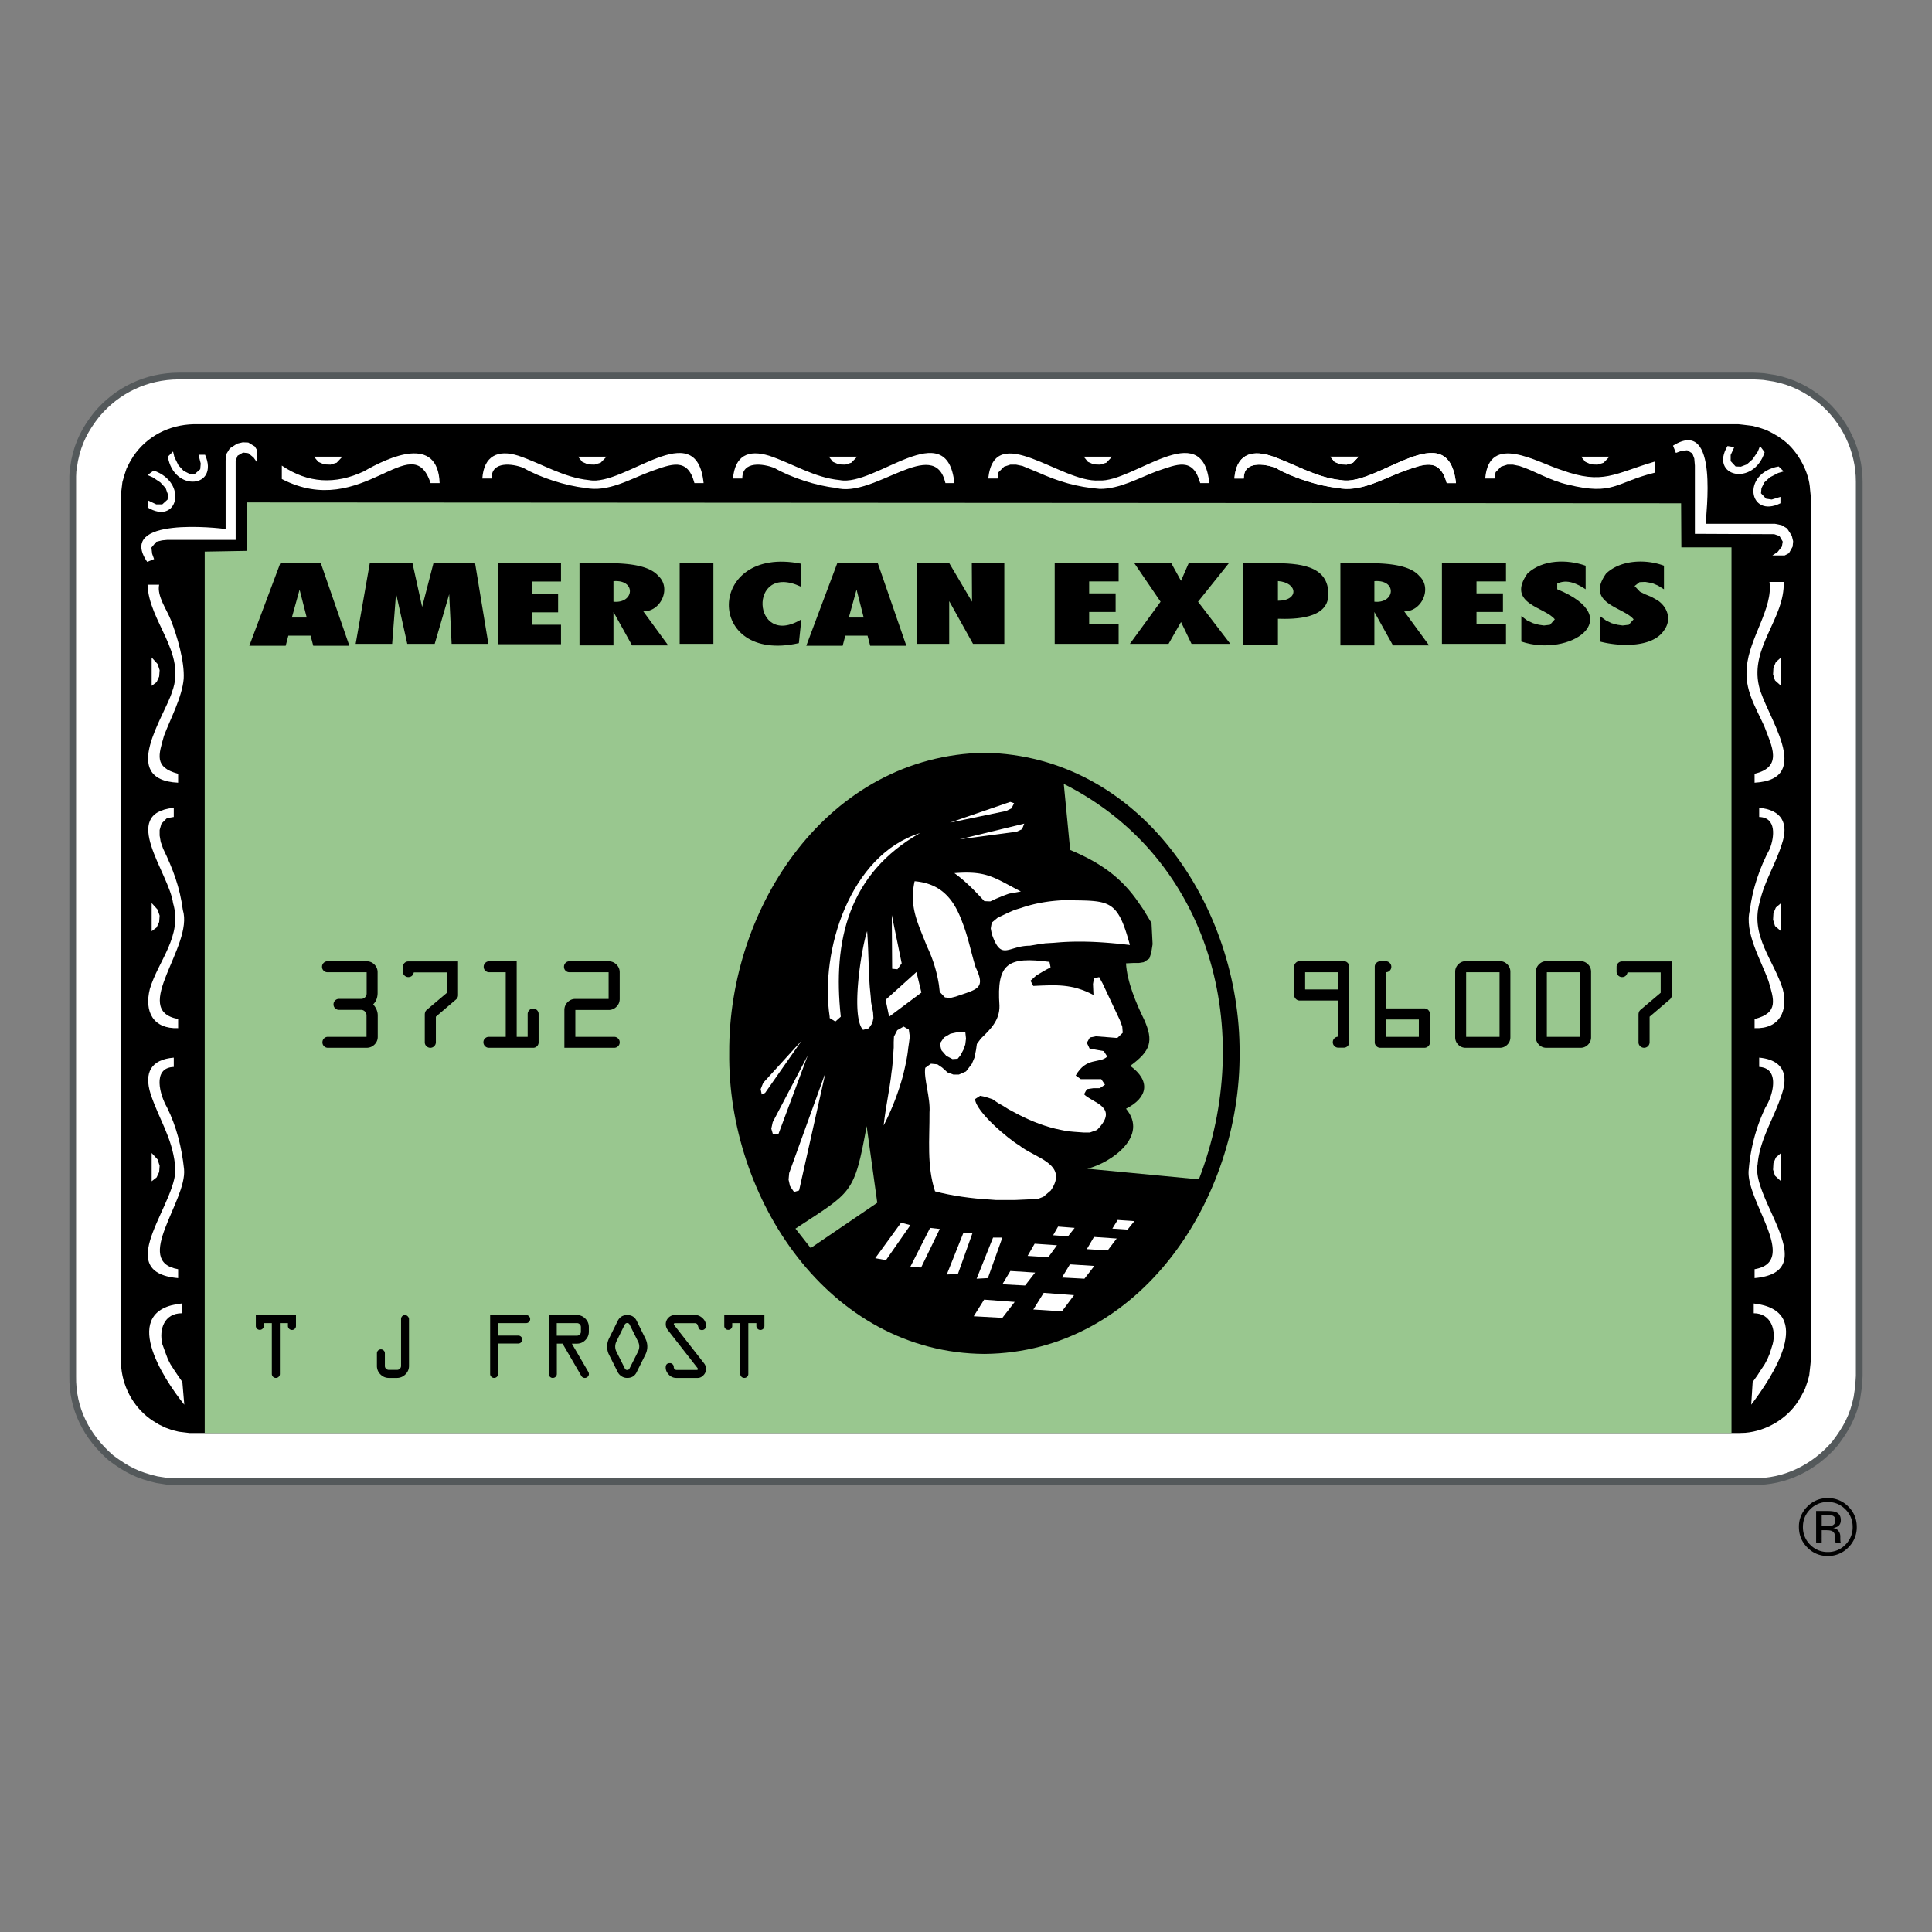 <svg xmlns="http://www.w3.org/2000/svg" width="2500" height="2500" viewBox="0 0 192.756 192.756"><rect x="0" y="0" width="192.756" height="192.756" fill="#808080" stroke="none"/><path fill="#fff" fill-opacity="0" d="M0 192.756h192.756V0H0v192.756z"/><path d="M17.808 37.516h157.127l.52.023.541.037 1.062.168c1.773.359 3.167 1.067 4.582 2.181 2.401 1.976 3.859 5.002 3.858 8.12v89.242l-.036.566-.036.543-.157 1.049c-.383 1.857-1.052 3.068-2.183 4.564-2.037 2.393-4.987 3.871-8.151 3.807H17.266l-.543-.023-1.073-.168c-1.928-.445-2.991-.998-4.57-2.168-2.446-2.119-3.881-4.898-3.823-8.17V47.514l.024-.53.169-1.06c.382-1.83 1.046-3.105 2.195-4.566 2.073-2.458 4.946-3.814 8.163-3.842z" fill-rule="evenodd" clip-rule="evenodd" fill="#fff"/><path d="M17.808 37.516h157.127l.52.023.541.037 1.062.168c1.773.359 3.167 1.067 4.582 2.181 2.401 1.976 3.859 5.002 3.858 8.12v89.242l-.036.566-.036.543-.157 1.049c-.383 1.857-1.052 3.068-2.183 4.564-2.037 2.393-4.987 3.871-8.151 3.807H17.266l-.543-.023-1.073-.168c-1.928-.445-2.991-.998-4.57-2.168-2.446-2.119-3.881-4.898-3.823-8.17V47.514l.024-.53.169-1.06c.382-1.83 1.046-3.105 2.195-4.566 2.073-2.458 4.946-3.814 8.163-3.842z" fill="none" stroke="#54595b" stroke-width=".671" stroke-linejoin="round" stroke-miterlimit="2.613"/><path d="M19.327 42.323h154.089l.362.036 1.084.132.676.182.687.229.639.325.591.349.567.41c1.361 1.068 2.483 3.108 2.569 4.842l.072.711v86.22l-.036.387-.121 1.096-.193.674-.229.662-.337.641-.338.578c-1.145 1.771-3.182 2.975-5.281 3.154l-.712.025H18.94l-1.097-.133-.675-.168-.675-.242-.639-.312-.591-.361c-1.783-1.152-2.952-3.164-3.159-5.266l-.023-.734V49.189l.132-1.096.193-.675.217-.662.326-.651.349-.578c1.378-2.032 3.598-3.146 6.029-3.204z" fill-rule="evenodd" clip-rule="evenodd"/><path d="M17.338 105.52v.928c-2.209.074-1.348 2.873-.687 4.014.965 1.924 1.484 4.045 1.712 6.18.308 3.172-5.142 9.209-.591 9.986v.891c-6.978-.615.379-7.871-.314-11.348-.315-2.746-1.599-4.514-2.435-7.035-.657-2.105.022-3.427 2.315-3.616z" fill-rule="evenodd" clip-rule="evenodd" fill="#fff"/><path fill-rule="evenodd" clip-rule="evenodd" fill="#fff" d="M15.131 115.037l.591.639.205.627-.048.627-.253.541-.495.386v-2.82zM175.514 105.52v.928c2.138.115 1.353 2.912.639 4.014a17.789 17.789 0 0 0-1.676 6.18c-.423 3.049 5.144 9.219.579 9.986v.891c6.931-.627-.374-7.867.301-11.348.212-2.533 1.679-4.666 2.424-7.035.705-2.074-.022-3.407-2.267-3.616z"/><path fill-rule="evenodd" clip-rule="evenodd" fill="#fff" d="M177.696 115.037l-.518.445-.241.58-.037.637.194.604.602.554v-2.82zM48.122 47.744h.928c-.054-1.77 2.091-1.495 3.172-1.061 1.616.948 4.259 1.799 6.125 1.988 2.312.502 4.549-.902 6.644-1.662 1.965-.686 3.613-1.423 4.293 1.192h.916c-.718-6.929-7.914.387-11.431-.301-2.526-.243-4.696-1.64-7.054-2.433-2.06-.655-3.444.039-3.593 2.277z"/><path fill-rule="evenodd" clip-rule="evenodd" fill="#fff" d="M57.672 45.563l.422.518.566.253.651.024.615-.192.591-.603h-2.845zM28.118 47.791c8.059 4.184 12.971-5.269 14.842.41h.904c-.175-4.861-5.059-2.617-7.572-1.168-2.848 1.323-5.56 1.195-8.175-.579v1.337h.001z"/><path fill-rule="evenodd" clip-rule="evenodd" fill="#fff" d="M31.325 45.563l.434.518.579.253.639.024.615-.192.567-.603h-2.834zM73.13 47.744h.929c-.009-1.798 2.087-1.477 3.195-1.061 1.61.946 4.265 1.81 6.125 1.988 3.783 1.117 9.829-5.278 10.949-.47h.892c-.736-6.93-7.902.385-11.431-.301-2.528-.234-4.695-1.644-7.054-2.433-2.09-.638-3.402-.01-3.605 2.277z"/><path fill-rule="evenodd" clip-rule="evenodd" fill="#fff" d="M82.692 45.563l.41.518.591.253.639.024.603-.192.59-.603h-2.833zM98.596 47.744h.929l.096-.627.556-.554.627-.205h.567l.639.132 1.519.627c2.109.939 3.888 1.475 6.198 1.662 1.972.014 3.891-1.089 5.703-1.77 2.039-.686 3.586-1.435 4.317 1.192h.903c-.66-6.728-7.614-.024-11.008-.265-3.739.263-10.422-6.051-11.046-.192z"/><path fill-rule="evenodd" clip-rule="evenodd" fill="#fff" d="M108.122 45.563l.422.518.58.253.649.024.604-.192.579-.603h-2.834zM123.158 47.744h.94c-.049-1.795 2.093-1.478 3.184-1.061 1.569.936 4.303 1.814 6.125 1.988 2.262.505 4.574-.9 6.633-1.662 1.994-.684 3.58-1.429 4.304 1.192h.917c-.766-6.933-7.902.388-11.444-.301-2.527-.24-4.693-1.642-7.053-2.433-2.07-.649-3.433.024-3.606 2.277z"/><path fill-rule="evenodd" clip-rule="evenodd" fill="#fff" d="M132.72 45.563l.433.518.579.253.628.024.627-.192.567-.603h-2.834z"/><path d="M123.158 47.744h.94c-.049-1.795 2.093-1.478 3.184-1.061 1.569.936 4.303 1.814 6.125 1.988 2.262.505 4.574-.9 6.633-1.662 1.994-.684 3.58-1.429 4.304 1.192h.917c-.766-6.933-7.902.388-11.444-.301-2.527-.24-4.693-1.642-7.053-2.433-2.07-.649-3.433.024-3.606 2.277z" fill-rule="evenodd" clip-rule="evenodd" fill="#fff"/><path fill-rule="evenodd" clip-rule="evenodd" fill="#fff" d="M132.72 45.563l.433.518.579.253.628.024.627-.192.567-.603h-2.834zM148.179 47.744h.928l.109-.627.542-.554.639-.205h.543l.651.132c1.569.501 2.966 1.438 4.859 1.868 4.561 1.114 4.707-.23 8.634-1.193v-1.108c-4.028 1.183-5.144 2.343-9.284.843-2.426-.756-7.244-3.759-7.621.844z"/><path fill-rule="evenodd" clip-rule="evenodd" fill="#fff" d="M157.741 45.563l.434.518.566.253.64.024.615-.192.578-.603h-2.833zM17.338 80.595v.916l-.687.12-.543.542-.181.639v.554l.109.639.241.674c.979 2.019 1.674 3.864 1.965 6.108 1.108 3.623-5.304 9.99-.47 10.879v.914c-2.482.092-3.394-1.633-2.822-3.914.828-2.797 3.287-5.272 2.316-8.566-.401-3.026-5.405-8.955.072-9.505z"/><path fill-rule="evenodd" clip-rule="evenodd" fill="#fff" d="M15.131 90.1l.591.651.205.602-.048.639-.253.542-.495.373V90.1zM175.514 80.595v.916c1.771.049 1.503 2.038 1.062 3.168-.993 1.842-1.74 4.028-1.989 6.108-.575 2.235 1.08 4.933 1.856 7.084.529 1.818 1.062 3.189-1.387 3.795v.914c2.464.1 3.381-1.693 2.809-3.914-.885-2.835-3.229-5.254-2.326-8.566.538-2.324 1.553-3.711 2.242-5.902.709-2.07-.033-3.396-2.267-3.603z"/><path fill-rule="evenodd" clip-rule="evenodd" fill="#fff" d="M177.696 90.1l-.518.446-.241.566-.037.651.194.626.602.518V90.1zM15.879 58.333c-.244 1.132.778 2.513 1.17 3.529.634 1.627 1.376 4.128 1.278 5.867-.159 1.832-1.311 3.946-1.966 5.686-.529 1.89-1.025 3.137 1.411 3.783v.893c-5.949-.286-1.333-6.627-.603-9.072 1.462-3.88-2.331-7.018-2.448-10.685h1.158v-.001z"/><path fill-rule="evenodd" clip-rule="evenodd" fill="#fff" d="M15.131 65.597l.591.65.205.615-.048.638-.253.555-.495.373v-2.831zM176.539 58.055c.39 2.608-2.062 5.672-2.255 8.518-.252 2.228.858 3.933 1.748 5.903.726 1.947 1.896 4.042-.977 4.722v.893c6.089-.346 1.066-6.774.434-9.662-.9-3.864 2.601-6.741 2.473-10.373h-1.423v-.001z"/><path fill-rule="evenodd" clip-rule="evenodd" fill="#fff" d="M177.696 65.597l-.518.458-.241.578-.037.651.194.602.602.542v-2.831zM18.134 130.049v.975c-1.75.008-2.282 1.602-1.942 3.072l.338.928.217.578.265.52.35.541.386.578.446.639.193 2.266c-2.157-2.664-6.534-9.455-.253-10.097zM174.971 130.049v.975c1.702-.004 2.26 1.656 1.893 3.072l-.288.928-.241.578-.277.52-.362.541-.373.578-.459.639-.145 2.266c2.066-2.701 6.532-9.392.252-10.097z"/><path fill-rule="evenodd" clip-rule="evenodd" fill="#99c78f" d="M24.609 54.959v-4.831l143.115.085.025 4.397h5.003v88.365H20.425V55.032l4.184-.073z"/><path d="M16.747 45.563l.519-.518.132.554.41.831.519.554.579.29.518.024.554-.482.049-.567-.218-.879h.652c1.455 3.315-3.126 3.769-3.714.193zM177.454 46.539l.508.494-.543.156-.844.434-.543.506-.289.578-.049.506.508.542.565.084.869-.265v.64c-3.161 1.553-3.938-2.991-.182-3.675zM15.336 46.948l-.615.446.518.229.76.506.531.578.217.602-.024.53-.531.482h-.603l-.784-.373-.084.675c2.994 1.833 4.079-2.466.615-3.675zM176.057 45.117l-.459-.614-.217.542-.519.77-.578.519-.604.229-.518-.024-.494-.53v-.615l.361-.783-.676-.108c-1.834 3.058 2.605 4.074 3.704.614z" fill-rule="evenodd" clip-rule="evenodd" fill="#fff"/><path d="M23.512 53.863h-6.825l-.519.049-.579.144-.482.578.072.614.193.531-.688.277c-3.11-4.571 7.238-3.367 7.826-3.277v-6.855l.096-.662.326-.531.735-.47.555-.132.555.024.639.386.253.409v1.218l-.362-.507-.53-.445-.531-.061-.543.314-.192.504v7.892h.001zM169.099 53.261v-6.807l-.06-.698-.193-.518-.519-.314-.604.073-.518.193-.289-.723c4.68-2.958 3.219 7.049 3.278 7.794h6.898l.651.132.554.326.471.735.134.542-.05.542-.374.663-.421.217h-1.229l.506-.325.445-.555.084-.506-.324-.554-.52-.181-7.92-.036z" fill-rule="evenodd" clip-rule="evenodd" fill="#fff"/><path d="M98.234 75.102c15.563.287 25.5 15.366 25.442 29.925.104 14.479-9.831 29.908-25.442 30.055-15.589-.092-25.647-15.586-25.479-30.055-.081-14.598 9.89-29.652 25.479-29.925z" fill-rule="evenodd" clip-rule="evenodd"/><path d="M110.003 98.111l1.736 3.688.229.625.048.615-.543.518-2.133-.168-.604.121-.302.529.277.578 1.411.252.349.543c-.75.732-2.076.004-3.146 1.891l.507.363h2.038l.374.553-.52.35h-.627l-.663.096-.278.508c.775.848 3.598 1.244 1.291 3.564l-.711.254h-.615l-.988-.072-.652-.061-.603-.121-.615-.133c-1.432-.354-2.794-.932-4.087-1.637l-.543-.289-.518-.326-.556-.314-.519-.359-.724-.242-.53-.109-.506.326c.102 1.295 3.374 4.023 4.4 4.613 1.517 1.264 5.001 1.832 3.159 4.506l-.735.627-.579.229-.627.023-1.64.074H99.38l-.663-.049c-1.681-.09-3.808-.377-5.426-.818-.843-2.549-.535-5.252-.555-7.867.114-1.445-.603-3.441-.422-4.459l.567-.408.639.061.482.324.531.482.591.217h.542l.711-.312.579-.748.265-.627.157-.77.084-.592.397-.541c.974-.934 1.893-1.838 1.857-3.289-.3-4.27.875-4.903 4.992-4.361l.107.542-.627.338-.807.48-.567.518.277.52c2.27-.104 3.884-.23 6.005.902l-.048-1.096.096-.566.52-.121.339.625z" fill-rule="evenodd" clip-rule="evenodd" fill="#fff"/><path d="M91.253 87.92c2.636.224 3.916 1.769 4.763 4.108.586 1.483.859 2.984 1.326 4.482 1.019 2.146.187 2.162-1.977 2.916l-.567.143-.519-.059-.519-.543-.084-.711a13.816 13.816 0 0 0-1.206-3.867c-.89-2.297-1.782-3.889-1.217-6.469zM98.946 93.16l-.097-.53.097-.578.578-.482 1.001-.481.688-.301.675-.205c1.372-.475 2.82-.708 4.27-.771 4.51.079 5.299-.241 6.57 4.47-2.32-.271-4.547-.431-6.885-.277l-.735.06-.82.048-.76.109-.783.132c-2.191-.004-2.844 1.615-3.799-1.194z" fill-rule="evenodd" clip-rule="evenodd" fill="#fff"/><path d="M106.133 78.21c14.772 7.436 19.151 24.78 13.479 39.452l-11.129-1.059c2.418-.607 6.147-3.258 3.859-5.988 2.186-1.098 2.48-2.779.422-4.275 2.031-1.49 2.357-2.449 1.386-4.615-.804-1.633-1.708-3.799-1.808-5.613l.687-.035h.578l.507-.084.556-.362.191-.578.134-.856-.108-2.108-.217-.361-.591-.976-.423-.614c-1.79-2.666-3.996-4.122-6.885-5.337l-.638-6.591zM86.466 112.352l1.06 7.648-6.644 4.518-1.519-1.939c5.636-3.708 5.856-3.38 7.103-10.227z" fill-rule="evenodd" clip-rule="evenodd" fill="#99c78f"/><path d="M95.22 87.113c1.149.835 2.033 1.759 2.99 2.795l.591.024.603-.277.604-.254.651-.24.687-.121.507-.096c-2.699-1.389-3.368-2.087-6.633-1.831zM91.434 96.979l.495 2.048-3.22 2.409-.351-1.686 3.076-2.771zM88.974 91.293l.037 5.361.53.049.422-.592-.989-4.818zM88.166 112.279c.166-1.566.499-3.141.712-4.711l.06-.518.073-.52.048-.492.072-1.012.036-.508v-.553l.024-.543.326-.637.639-.363.518.303.097.697-.073.566-.084.578c-.081.857-.312 1.896-.518 2.734a25.676 25.676 0 0 1-1.93 4.979zM86.514 92.907c.141 1.858.133 3.722.265 5.578l.097.988.036.531.097.506.096.469.036.59-.108.506-.35.52-.578.156c-1.245-1.333-.176-8.112.409-9.844zM82.366 106.99l-3.629 10.047-.06.662.144.639.398.58.507-.147 2.64-11.781zM80.594 105.291l-3.497 6.662-.144.651.168.578.543-.036 2.93-7.855zM79.991 103.811l-3.847 4.226-.252.627.108.531.338-.158 3.653-5.226zM95.727 83.74l5.703-.759.543-.253.216-.555-6.462 1.567zM94.762 82.077l5.631-1.168.519-.254.265-.518-.386-.132-6.029 2.072zM89.902 121.988l.929.242-2.436 3.493-1.073-.194 2.58-3.541zM92.797 122.506l.964.109-1.858 3.842-1.096-.035 1.99-3.916zM96.1 123.049h.916l-1.447 4.06-1.108.047 1.639-4.107zM99.079 123.471h.928l-1.447 4.047-1.122.06 1.641-4.107z" fill-rule="evenodd" clip-rule="evenodd" fill="#fff"/><path d="M82.776 101.436c-.994-6.602 2.052-16.16 9.02-18.323-7.109 4.024-8.741 10.686-7.91 18.323l-.543.482-.567-.35v-.132zM98.186 129.664l3.05.229-1.229 1.589-2.859-.158 1.038-1.66zM104.131 128.988l3.026.229-1.205 1.613-2.858-.18 1.037-1.662zM100.803 126.807l2.471.158-1.001 1.289-2.266-.121.796-1.326zM106.748 126.145l2.435.156-.989 1.277-2.242-.119.796-1.314zM103.226 124.086l2.23.154-.867 1.194-2.063-.133.7-1.215zM109.146 123.41l2.267.156-.903 1.194-2.074-.133.71-1.217zM105.565 122.375l1.653.131-.663.844-1.484-.11.494-.865zM111.511 121.713l1.663.119-.675.844-1.52-.098.532-.865zM93.761 104.123l.422-.613.639-.375.543-.119.555-.073h.386l.072.674-.072.59-.169.494-.314.59-.277.338-.519.035-.615-.324-.482-.555-.169-.662z" fill-rule="evenodd" clip-rule="evenodd" fill="#fff"/><path d="M151.784 61.465l.578.434.592.277.577.156.508.072.603-.072.482-.542c-.95-1.23-4.881-1.524-2.726-4.578 1.521-1.405 3.946-1.425 5.8-.771v2.349c-.819-.544-1.855-1.055-2.834-.565v.565c7.062 2.9 1.248 6.845-3.58 5.217v-2.542zM143.862 64.236v-8.06h6.391v1.831h-2.942V59.2h2.639v1.855h-2.639v1.241h2.942v1.94h-6.391zM127.499 59.935c1.059 0 1.56-.455 1.546-.927-.015-.473-.544-.964-1.546-1.037v1.964zm-3.473 4.433v-8.191h3.184c2.105.06 5.436.081 5.316 3.241-.086 2.302-3.293 2.369-5.027 2.313v2.638h-3.473v-.001zM112.728 64.236l3.063-4.205-2.629-3.855h3.69l.977 1.771.772-1.771h4.015l-3.088 3.855 3.22 4.205h-3.87l-1.049-2.181-1.242 2.181h-3.859zM105.228 64.236v-8.06h6.378v1.831h-2.941V59.2h2.641v1.855h-2.641v1.241h2.941v1.94h-6.378zM91.506 64.236v-8.06h3.196l2.278 3.855-.023-3.855h3.243v8.06h-3.123l-2.375-4.265v4.265h-3.196zM24.874 64.429l3.087-8.229h4.051l2.846 8.229h-3.605l-.266-1.012h-2.218l-.266 1.012h-3.629zm4.244-2.82h1.484l-.712-2.783-.772 2.783zM80.443 64.429L83.53 56.2h4.052l2.846 8.229h-3.606l-.266-1.012h-2.218l-.266 1.012h-3.629zm4.245-2.82h1.483l-.712-2.783-.771 2.783zM79.955 61.79l-.252 2.373c-9.426 2.125-9.263-9.809.192-7.926v2.288c-5.334-2.502-4.857 6.263.06 3.265z" fill-rule="evenodd" clip-rule="evenodd"/><path d="M67.812 64.236h3.364v-8.06h-3.364v8.06z"/><path d="M61.205 60.031c2.08.208 2.293-2.232 0-2.048v2.048zm-3.389 4.361v-8.216c1.744.138 6.376-.458 7.875 1.29 1.319 1.219.231 3.57-1.508 3.528l2.484 3.397h-3.605l-1.857-3.337v3.337h-3.389v.001zM137.122 60.031c2.08.208 2.294-2.233 0-2.048v2.048zm-3.39 4.361v-8.216c1.744.139 6.376-.458 7.874 1.29 1.32 1.218.232 3.57-1.507 3.528l2.484 3.397h-3.605l-1.856-3.337v3.337h-3.39v.001zM49.714 64.272v-8.096h6.258v1.843h-2.906v1.205h2.616v1.867h-2.616v1.241h2.906v1.94h-6.258zM35.485 64.236l1.411-8.06h4.256l.965 4.373 1.133-4.373h4.147l1.328 8.06h-3.666l-.242-4.952-1.446 4.952h-2.737L39.513 59.2l-.388 5.036h-3.64zM159.622 61.465l.603.434.567.277.578.156.519.072.615-.072.481-.542c-.994-1.231-4.884-1.556-2.736-4.578 1.465-1.372 3.971-1.447 5.764-.771v2.349l-.604-.373-.566-.241-.699-.121-.566.025-.495.385.53.565.508.253.638.265.627.35c1.013.7 1.415 1.942.628 2.999-1.19 1.792-4.589 1.589-6.391 1.109v-2.541h-.001zM184.118 150.586c.482.484.725 1.07.725 1.758a2.42 2.42 0 0 1-.725 1.768 2.381 2.381 0 0 1-1.76.732 2.385 2.385 0 0 1-1.759-.732 2.428 2.428 0 0 1-.72-1.768c0-.688.24-1.273.724-1.758a2.384 2.384 0 0 1 1.755-.732c.689 0 1.275.244 1.76.732zm.287-.279a2.79 2.79 0 0 0-2.047-.842 2.76 2.76 0 0 0-2.033.842 2.773 2.773 0 0 0-.847 2.037c0 .801.279 1.484.838 2.047.562.566 1.242.85 2.042.85a2.78 2.78 0 0 0 2.047-.85 2.795 2.795 0 0 0 .847-2.047c0-.797-.282-1.477-.847-2.037zm-1.617 1.902c-.118.047-.295.07-.531.07h-.504v-1.146h.476c.311 0 .535.039.675.115.142.08.212.234.212.467-.001.242-.11.406-.328.494l-1.594 1.709h.559v-1.248h.44c.297 0 .504.033.622.102.199.117.3.361.3.729v.25l.011.104.009.035.007.029h.524l-.021-.037a.532.532 0 0 1-.026-.166 2.81 2.81 0 0 1-.009-.236v-.23a.873.873 0 0 0-.173-.492c-.116-.168-.298-.271-.547-.311a1.25 1.25 0 0 0 .46-.152c.207-.135.311-.344.311-.627 0-.398-.163-.666-.491-.803-.185-.076-.473-.113-.866-.113h-1.109v3.168l1.593-1.711zM37.675 97v2.049c0 .477-.148.863-.443 1.158.304.338.456.707.456 1.105v2.133c0 .299-.109.557-.326.771-.217.213-.477.32-.781.32h-3.866a.53.53 0 0 1-.387-.158.531.531 0 0 1-.159-.389c0-.15.053-.279.159-.387a.528.528 0 0 1 .387-.158h3.853v-2.133a.547.547 0 0 0-.159-.393.516.516 0 0 0-.387-.166h-2.2a.54.54 0 0 1-.547-.547c0-.152.053-.281.159-.387a.535.535 0 0 1 .388-.16h2.213a.536.536 0 0 0 .384-.158.526.526 0 0 0 .162-.389V97h-3.905a.53.53 0 0 1-.387-.158c-.106-.105-.16-.234-.16-.387s.054-.281.16-.387a.524.524 0 0 1 .387-.16h3.905c.304 0 .562.107.775.322.213.215.319.473.319.77zM40.194 96.936v-.469a.53.53 0 0 1 .159-.386.528.528 0 0 1 .387-.159h4.96v3.355a.557.557 0 0 1-.202.441l-2.011 1.717v2.543a.555.555 0 0 1-.547.559.55.55 0 0 1-.394-.162.52.52 0 0 1-.165-.385v-2.756c0-.209.065-.369.195-.48l2.017-1.705v-2.035h-3.306c-.078.312-.26.469-.547.469a.525.525 0 0 1-.387-.16.527.527 0 0 1-.159-.387zM48.779 103.445h1.679V97h-1.654a.527.527 0 0 1-.386-.158c-.107-.105-.16-.234-.16-.387s.053-.281.16-.387a.525.525 0 0 1 .386-.16h2.747v7.537h1.094v-2.275c0-.148.053-.275.159-.385a.526.526 0 0 1 .387-.162c.152 0 .281.053.388.158a.531.531 0 0 1 .159.389v2.82a.534.534 0 0 1-.159.389.534.534 0 0 1-.388.158h-4.412a.52.52 0 0 1-.388-.164.551.551 0 0 1-.159-.395c0-.148.053-.273.159-.377s.234-.156.388-.156zM61.281 104.537h-4.972v-3.771c0-.303.107-.564.322-.781.215-.215.472-.324.772-.324h3.319V97h-3.905c-.157 0-.287-.053-.391-.158s-.156-.234-.156-.387.052-.281.156-.387a.525.525 0 0 1 .391-.16h3.905c.303 0 .564.107.781.322.217.215.325.473.325.77v2.66c0 .309-.108.568-.325.783a1.072 1.072 0 0 1-.781.322h-3.319v2.68h3.878c.148 0 .275.053.385.158a.525.525 0 0 1 .162.387.53.53 0 0 1-.162.389.538.538 0 0 1-.385.158zM130.215 97h3.319v1.717h-3.319V97zm4.241 7.365a.527.527 0 0 0 .158-.387v-7.537a.531.531 0 0 0-.162-.383.528.528 0 0 0-.385-.163h-4.399c-.148 0-.275.054-.384.163s-.162.236-.162.383v2.836c0 .148.054.275.162.383a.52.52 0 0 0 .384.162h3.854v3.609a.537.537 0 0 0-.388.16c-.105.105-.159.234-.159.387s.054.281.162.387a.53.53 0 0 0 .385.16h.546a.524.524 0 0 0 .388-.16zM141.559 103.445h-3.306v-1.73h3.306v1.73zm-4.236-7.377a.516.516 0 0 0-.163.387v7.535c0 .148.055.277.165.385s.242.162.394.162h4.387a.558.558 0 0 0 .395-.158.522.522 0 0 0 .166-.389v-2.82a.555.555 0 0 0-.163-.395.517.517 0 0 0-.384-.166h-3.854V97c.152 0 .281-.053.388-.158s.159-.234.159-.387a.539.539 0 0 0-.159-.385.526.526 0 0 0-.388-.162h-.547a.543.543 0 0 0-.396.16zM146.278 97h3.332v6.445h-3.332V97zm-.788 7.229c.204.205.454.309.748.309h3.398c.29 0 .539-.104.745-.309s.309-.453.309-.744V96.95c0-.287-.103-.534-.309-.742s-.45-.311-.733-.311h-3.41a1.01 1.01 0 0 0-.741.311 1.014 1.014 0 0 0-.313.742v6.535c0 .29.103.538.306.744zM154.329 97h3.332v6.445h-3.332V97zm-.787 7.229c.203.205.453.309.748.309h3.397c.29 0 .539-.104.745-.309s.309-.453.309-.744V96.95c0-.287-.103-.534-.309-.742s-.45-.311-.731-.311h-3.411c-.286 0-.534.103-.742.311s-.312.455-.312.742v6.535c-.001.29.102.538.306.744zM161.286 96.936v-.469a.53.53 0 0 1 .16-.386.527.527 0 0 1 .388-.159h4.959v3.355a.557.557 0 0 1-.202.441l-2.01 1.717v2.543a.56.56 0 0 1-.16.395.554.554 0 0 1-.782.002.513.513 0 0 1-.166-.385v-2.756c0-.209.065-.369.195-.48l2.018-1.705v-2.035h-3.307c-.078.312-.26.469-.546.469a.528.528 0 0 1-.388-.16.53.53 0 0 1-.159-.387zM25.524 132.285v-1.07h4.005v1.082a.38.38 0 0 1-.118.279.39.39 0 0 1-.278.115.395.395 0 0 1-.286-.117.376.376 0 0 1-.12-.277v-.289h-.803v5.072c0 .109-.04.203-.119.281a.386.386 0 0 1-.278.115.4.4 0 0 1-.406-.396v-5.072h-.803v.277a.38.38 0 0 1-.116.281.379.379 0 0 1-.281.115.379.379 0 0 1-.281-.115.377.377 0 0 1-.116-.281zM37.605 136.277v-1.254c0-.111.039-.205.116-.281s.17-.115.281-.115c.11 0 .204.039.281.115a.38.38 0 0 1 .116.281v1.264a.36.36 0 0 0 .118.273.398.398 0 0 0 .288.113h.802a.393.393 0 0 0 .286-.115.37.37 0 0 0 .121-.281v-4.676a.392.392 0 0 1 .386-.396c.107 0 .201.043.284.129.081.084.122.18.122.287v4.656c0 .334-.121.617-.363.85a1.18 1.18 0 0 1-.837.35h-.802c-.331 0-.613-.119-.848-.355a1.156 1.156 0 0 1-.351-.845zM48.902 137.08v-5.875H52.5c.104 0 .196.041.276.119a.39.39 0 0 1 .002.562.377.377 0 0 1-.278.121h-2.806v1.246h2.012c.11 0 .204.039.281.115a.382.382 0 0 1 .116.279.38.38 0 0 1-.116.281.38.38 0 0 1-.281.117h-2.012v3.033a.389.389 0 0 1-.395.396.386.386 0 0 1-.281-.115.379.379 0 0 1-.116-.279zM57.559 132.008c.11 0 .204.039.281.115s.116.172.116.281v.461a.38.38 0 0 1-.116.281.38.38 0 0 1-.281.117h-2.012v-1.256h2.012v.001zm-2.69 5.353a.386.386 0 0 0 .281.115.403.403 0 0 0 .406-.396v-3.023h.572l1.865 3.207a.394.394 0 0 0 .359.213.4.4 0 0 0 .279-.115.368.368 0 0 0 .123-.275.462.462 0 0 0-.076-.246l-1.624-2.783h.505c.327 0 .608-.119.84-.354.233-.234.351-.516.351-.846v-.453c0-.328-.117-.607-.353-.846a1.146 1.146 0 0 0-.838-.354h-2.805v5.875c0 .109.038.203.115.281zM62.579 131.998c.113 0 .197.062.251.184l.831 1.67c.078.156.118.318.118.492 0 .164-.04.328-.118.496l-.85 1.688c-.054.105-.131.156-.232.156-.116 0-.197-.051-.241-.156l-.845-1.688a1.146 1.146 0 0 1-.113-.496c0-.16.038-.324.113-.492l.822-1.67c.063-.121.151-.184.264-.184zm0-.793c-.434 0-.751.193-.949.58l-.879 1.779a1.75 1.75 0 0 0-.174.789c0 .291.058.553.174.783l.879 1.76c.085.166.212.305.38.414.169.111.358.166.569.166.444 0 .759-.193.944-.58l.875-1.76c.122-.246.185-.508.185-.783a1.72 1.72 0 0 0-.185-.789l-.875-1.779c-.188-.387-.503-.58-.944-.58zM67.325 131.205h2.065c.251 0 .49.107.715.318.225.213.337.469.337.773a.385.385 0 0 1-.12.287.376.376 0 0 1-.266.119c-.136 0-.229-.033-.279-.094s-.099-.176-.144-.342c-.046-.166-.148-.25-.305-.25h-1.96c-.094 0-.141.029-.141.09 0 .037.02.082.062.131l2.94 3.763a.932.932 0 0 1 .212.584.873.873 0 0 1-.257.623c-.171.18-.363.27-.574.27h-2.139a.993.993 0 0 1-.739-.324c-.209-.215-.315-.453-.315-.709 0-.297.139-.443.417-.443.107 0 .199.037.274.115a.373.373 0 0 1 .114.271.291.291 0 0 0 .307.297h1.974c.085 0 .127-.033.127-.1 0-.031-.021-.072-.061-.121l-2.938-3.76a.948.948 0 0 1-.207-.588.89.89 0 0 1 .264-.639.864.864 0 0 1 .637-.271zM72.261 132.285v-1.07h4.005v1.082a.38.38 0 0 1-.119.279.397.397 0 0 1-.563-.002.38.38 0 0 1-.12-.277v-.289h-.804v5.072a.38.38 0 0 1-.118.281.39.39 0 0 1-.279.115.4.4 0 0 1-.406-.396v-5.072h-.803v.277a.377.377 0 0 1-.116.281c-.076.078-.171.115-.281.115s-.203-.037-.28-.115a.377.377 0 0 1-.116-.281z" fill-rule="evenodd" clip-rule="evenodd"/></svg>
